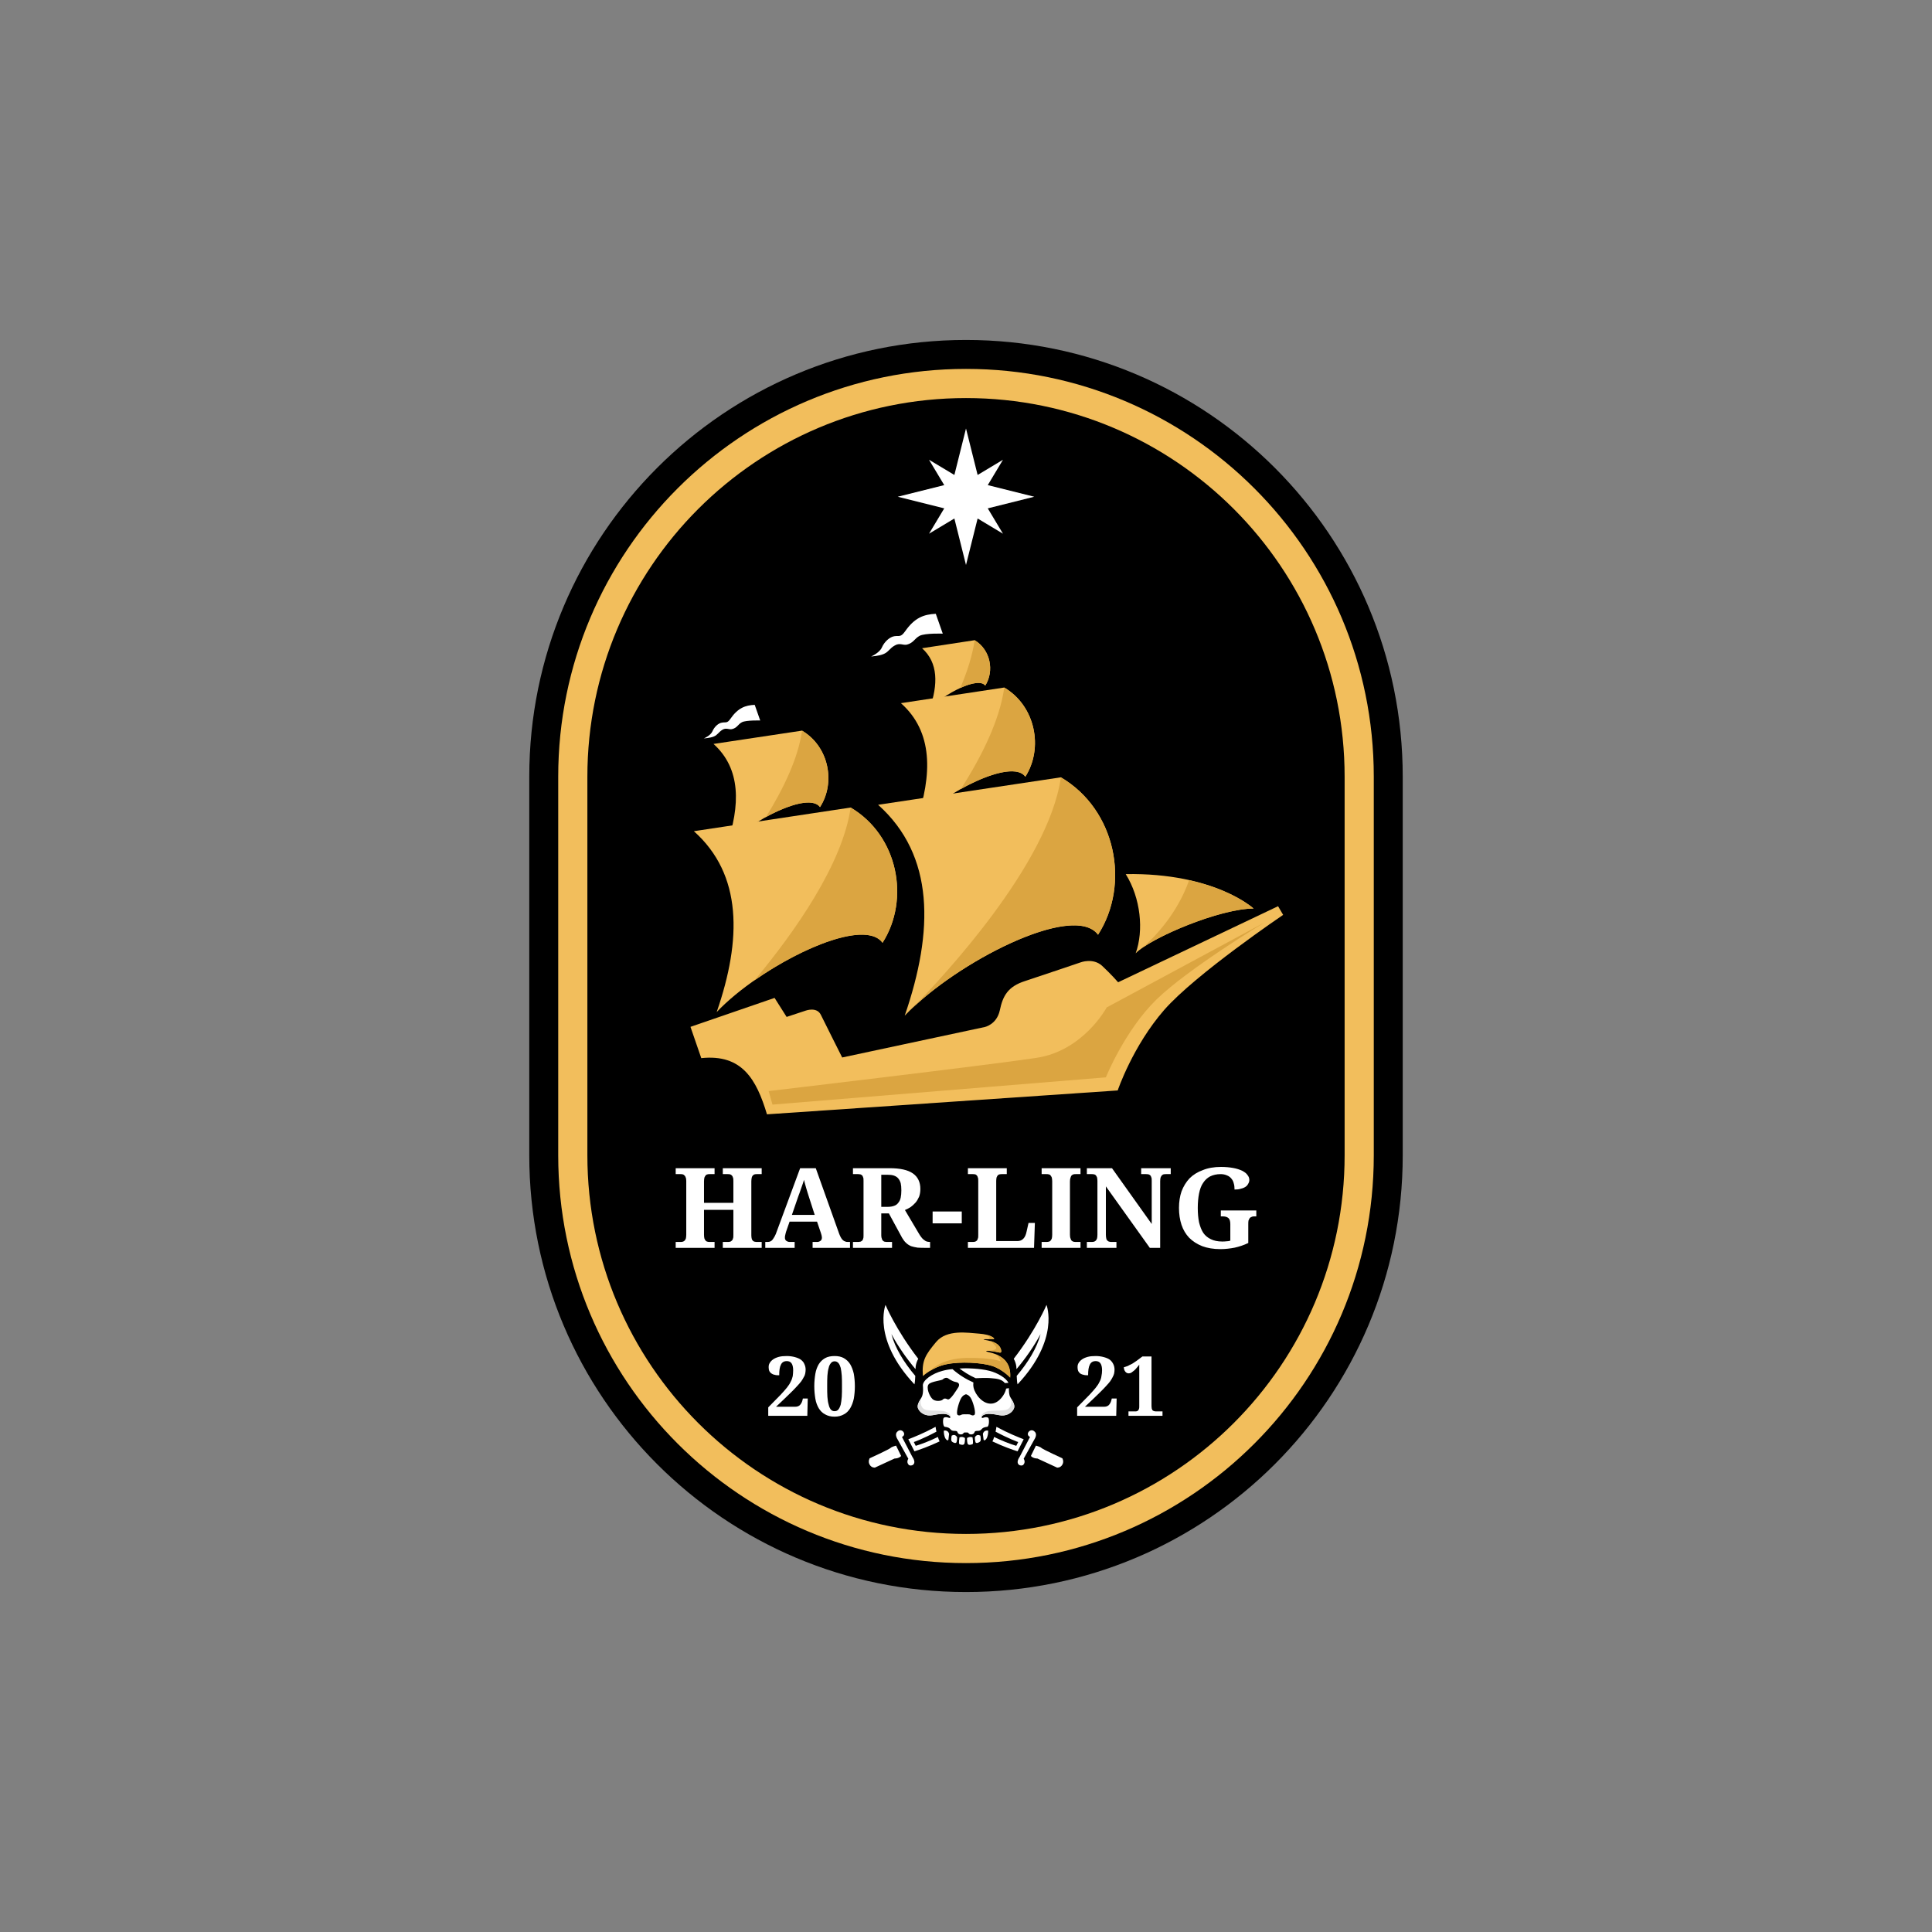 <svg xmlns="http://www.w3.org/2000/svg" xml:space="preserve" style="shape-rendering:geometricPrecision;text-rendering:geometricPrecision;image-rendering:optimizeQuality;fill-rule:evenodd;clip-rule:evenodd" viewBox="0 0 9144 9144"><rect x="0" y="0" width="9144" height="9144" fill="#808080" stroke="none"/><defs><style>.fil1{fill:#000}.fil3{fill:#dba541}.fil6{fill:#e0e0e0}.fil2{fill:#f2be5c}.fil4,.fil5{fill:#fff}</style></defs><g id="Layer_x0020_1"><path d="M0 0h9144v9144H0z" style="fill:none"/><g id="_1795335192848"><path d="M4572 7535c-1142 0-2067-925-2067-2067V3676c0-1142 925-2067 2067-2067s2067 925 2067 2067v1792c0 1142-925 2067-2067 2067z" class="fil1"/><path d="M4572 7398c-1066 0-1930-864-1930-1930V3676c0-1066 864-1930 1930-1930s1930 864 1930 1930v1792c0 1066-864 1930-1930 1930z" class="fil2"/><path d="M4572 7260c990 0 1792-802 1792-1792V3676c0-990-802-1792-1792-1792s-1792 802-1792 1792v1792c0 990 802 1792 1792 1792z" class="fil1"/><path d="M4156 3809c268 240 264 597 126 998 238-251 800-539 915-383 153-238 86-591-176-745l-865 130z" class="fil2"/><path d="M4319 4771c254-242 768-496 878-347 153-238 86-591-176-745-58 411-561 948-702 1092z" class="fil3"/><path d="M4264 3328c152 135 150 337 72 564 134-142 452-305 517-216 86-135 49-334-100-422l-489 74z" class="fil2"/><path d="M4364 3068c77 69 76 171 36 287 69-72 230-155 263-110 44-69 25-170-50-215l-249 38zM3284 3934c230 205 227 512 108 856 204-216 686-463 785-328 131-205 74-507-151-640l-742 112z" class="fil2"/><path d="m4429 2905 33 94s-83-3-109 10c-25 13-29 34-61 42-18 4-34-10-57 4-24 13-30 31-52 40-22 10-60 12-60 12s40-17 51-43c12-27 37-50 60-53 22-3 29 6 49-22 46-66 89-81 146-84z" class="fil4"/><path d="m6049 4289 24 41s-414 280-563 450c-149 171-220 381-220 381l-1660 113c-50-166-118-286-311-266l-51-148 398-137 57 90 91-30s52-19 71 20 101 202 101 202l674-144s57-11 72-79c14-68 38-113 120-139 82-27 262-88 262-88s59-23 102 16c43 40 76 78 76 78l757-360z" class="fil2"/><path d="M5328 4137c71 114 86 267 47 375 73-75 400-212 558-212 0 0-183-170-605-163z" class="fil2"/><path d="M5408 4485c111-77 385-185 525-185 0 0-95-88-305-134-57 161-165 271-220 319z" class="fil3"/><path d="M3377 3521c130 117 128 290 61 484 116-122 388-261 443-185 75-116 42-287-85-362l-419 63z" class="fil2"/><path d="m3572 3336 26 74s-66-2-86 8-22 27-48 33c-14 3-27-8-45 3s-23 25-41 32c-17 7-47 9-47 9s32-13 41-34 28-39 46-41c18-3 24 4 39-18 36-52 71-64 115-66z" class="fil4"/><path d="M4753 3254c-21 152-103 320-205 480 130-72 265-113 305-58 86-135 48-334-100-422zM4613 3030c-11 73-35 149-68 226 53-24 102-34 118-11 44-69 25-170-50-215zM3802 3462l-6-4c-18 129-86 272-171 409 110-60 223-93 256-47 74-114 43-281-79-358zM4026 3822c-38 267-263 587-455 818 229-160 530-281 606-178 131-205 74-507-151-640zM3638 5164l18 64 1578-129s89-221 239-368c151-147 510-364 510-364l-745 401s-110 206-334 239c-224 34-1266 157-1266 157z" class="fil3"/><path d="m4517 2248 55-220 55 220 120-72-72 120 220 55-220 55 72 120-120-72-55 220-55-220-120 72 72-120-220-55 220-55-72-120zM3813 6483c0 6-1 12-2 18-1 5-3 11-7 17-3 6-7 13-12 20-5 6-11 14-19 22-7 8-16 17-26 27s-22 21-35 34l-39 37h91c8 0 15-2 21-7 5-5 9-11 12-20l3-12h23l-2 82h-185v-40l58-59c12-13 22-24 30-34s14-19 18-28c5-9 8-18 10-27 1-9 2-18 2-28 0-15-3-26-8-33s-13-10-22-10c-14 0-23 6-28 17-6 11-8 28-8 50-8 0-14 0-21-2-6-1-11-3-15-6-5-3-8-7-11-12-2-5-3-11-3-18s1-14 5-20c4-7 9-12 16-17s16-9 27-12 23-4 38-4c14 0 27 2 38 5s21 7 28 12c8 6 14 13 17 21 4 8 6 17 6 27zm233 78c0 22-2 41-5 59-4 18-10 33-17 45-8 13-18 23-30 29-12 7-27 11-44 11-18 0-33-4-45-11-12-6-22-16-30-29-7-12-13-27-16-45s-5-38-5-59c0-22 2-41 5-59s9-33 16-45c8-13 18-22 30-29s28-10 45-10 32 3 44 10 22 16 30 29c7 12 13 27 17 45 3 18 5 37 5 59zm-131 0c0 19 0 35 1 50s3 27 6 37c2 10 6 18 10 23 5 6 11 8 18 8s13-2 18-8c4-5 8-13 11-23 2-10 4-22 5-37s1-31 1-50 0-35-1-50c-1-14-3-27-5-37-3-10-6-17-11-23-5-5-10-8-18-8-7 0-13 3-17 8-5 6-9 13-11 23-3 10-5 23-6 37-1 15-1 31-1 50zM5275 6483c0 6-1 12-2 18-1 5-4 11-7 17s-7 13-12 20c-5 6-11 14-19 22-7 8-16 17-26 27s-22 21-35 34l-39 37h91c8 0 15-2 21-7 5-5 9-11 12-20l3-12h23l-2 82h-185v-40l58-59c12-13 22-24 30-34s14-19 18-28c5-9 8-18 9-27 2-9 3-18 3-28 0-15-3-26-8-33s-13-10-22-10c-14 0-23 6-28 17-6 11-8 28-8 50-8 0-14 0-21-2-6-1-11-3-16-6-4-3-7-7-10-12-2-5-3-11-3-18s1-14 5-20c4-7 9-12 16-17s16-9 27-12 23-4 38-4c14 0 27 2 38 5s21 7 28 12c8 6 13 13 17 21s6 17 6 27zm66 218v-21h32c3 0 6 0 8-1 3-1 5-2 6-4 2-2 3-5 4-8s1-7 1-12v-196c-5 6-9 12-14 17-4 5-8 9-12 12-5 4-9 7-12 9-4 2-8 3-12 3-3 0-6-1-9-2-3-2-5-4-7-6-2-3-4-6-5-9-1-4-2-8-2-12 4-1 8-2 13-4 4-1 9-3 13-6 5-2 11-5 16-8l18-12 28-21h43v235c0 4 1 7 1 11 1 3 2 5 3 8 2 2 4 3 6 4 3 1 6 2 10 2h32v21h-161zM3421 5906v-28h23c4 0 7 0 11-1 3-1 6-2 8-5 3-2 5-5 6-10 2-4 2-10 2-18v-118h-139v118c0 8 1 14 2 18 2 5 4 8 6 10 2 3 5 4 9 5 3 1 6 1 10 1h23v28h-184v-28h22c4 0 8 0 11-1s6-2 9-5c2-2 4-5 6-10 1-4 2-10 2-18v-255c0-7-1-13-3-17-1-4-3-7-6-9-2-3-5-4-8-5-4-1-7-1-11-1h-22v-28h184v28h-23c-4 0-7 0-10 1-4 1-7 2-9 5-2 2-4 6-6 10-1 5-2 11-2 18v102h139v-102c0-7 0-13-2-18-1-4-3-8-6-10-2-3-5-4-8-5-4-1-7-1-11-1h-23v-28h184v28h-22c-4 0-7 0-11 1-3 1-6 2-8 5-3 2-5 6-6 10-1 5-2 11-2 18v256c0 7 1 12 2 16 1 5 4 8 6 10 3 2 5 4 9 4 3 1 6 1 10 1h22v28h-184zm316-124-16 46c-1 4-3 9-4 15-2 6-2 11-2 15 0 3 0 6 2 9 1 3 3 5 5 6 3 2 5 3 8 4s6 1 9 1h22v28h-139v-28h7c5 0 9 0 13-1s7-3 11-6c3-3 6-7 9-12s7-11 10-19l115-311h74l111 311c3 8 6 14 9 19s6 9 9 11c3 3 7 5 11 6 4 2 8 2 12 2h10v28h-177v-28h21c3 0 5 0 8-1s5-2 8-4c2-1 3-3 5-6 1-2 2-5 2-9s-1-9-2-13c-1-3-2-7-3-10l-18-53h-130zm91-119c-2-6-4-12-6-19s-4-13-6-20l-6-21c-2-7-3-13-5-19-1 5-3 11-5 17-2 7-5 13-7 20s-5 13-7 20-5 13-7 19l-31 90h108l-28-87zm209 215h23c3 0 7 0 10-1 4 0 6-2 9-4s5-5 6-10c2-4 2-9 2-16v-258c0-7 0-13-2-17-1-4-3-8-6-10s-5-4-9-4c-3-1-7-1-10-1h-23v-28h173c50 0 87 8 111 25 23 16 35 41 35 73 0 14-2 26-6 37-5 11-10 20-17 28s-15 15-23 21c-9 6-18 10-27 14l64 108c4 8 9 14 13 20 4 5 8 10 13 13 4 4 8 6 13 8 4 1 9 2 14 2h2v28h-17c-16 0-30 0-42-1-12-2-22-4-31-7-9-4-17-9-23-15-7-6-13-14-19-24l-63-116h-36v104c0 7 1 12 3 16 1 5 3 8 6 10 2 2 5 4 8 4 4 1 7 1 11 1h23v28h-185v-28zm134-166h30c13 0 23-2 31-5 9-3 15-8 20-15 5-6 9-14 11-24s3-21 3-34c0-14-1-25-3-34-3-10-7-17-12-23s-12-10-20-13c-9-3-19-4-31-4h-29v152zm243 78v-56h138v56h-138zm167 116v-28h22c4 0 8 0 11-1s6-2 9-5c2-2 4-5 5-10 2-4 2-10 2-18v-253c0-8 0-14-2-18-1-5-3-8-5-10-3-3-6-5-9-5-3-1-7-1-11-1h-22v-28h184v28h-22c-4 0-8 0-11 1-3 0-6 2-9 4-2 2-4 6-6 10-1 4-2 10-2 17v285h100c12 0 22-4 29-12 7-7 12-19 15-34l9-40h30l-4 118h-313zm349 0v-28h22c4 0 8 0 11-1 4-1 7-2 9-5 2-2 4-5 6-10 1-4 2-10 2-18v-253c0-7-1-13-2-18-2-4-4-8-6-10-2-3-5-4-9-5-3-1-7-1-11-1h-22v-28h184v28h-22c-4 0-8 0-11 1s-6 2-9 5c-2 2-4 6-5 10-2 5-3 11-3 18v253c0 8 1 14 3 18 1 5 3 8 5 10 3 3 6 4 9 5s7 1 11 1h22v28h-184zm512 0-208-291v229c0 8 1 14 2 18 1 5 3 8 6 10 2 3 5 4 9 5 3 1 6 1 10 1h23v28h-140v-28h22c4 0 8 0 11-1s6-2 9-5c2-2 4-5 6-10 1-4 2-10 2-18v-255c0-7-1-13-2-17-2-4-4-8-6-10-3-2-6-4-9-4-3-1-7-1-11-1h-22v-28h119l188 264v-204c0-7 0-13-2-17-1-4-3-8-6-10s-5-4-9-4c-3-1-7-1-10-1h-23v-28h140v28h-22c-4 0-8 0-11 1-3 0-6 2-9 5-2 2-4 5-6 10-1 4-2 10-2 18v315h-49zm334 6c-33 0-62-5-86-14-25-10-45-23-62-40-16-17-28-37-36-61s-12-51-12-80c0-28 4-55 12-78 9-24 22-45 38-62 17-17 38-30 63-39 24-10 53-15 86-15 22 0 42 2 58 5 17 3 31 8 42 13 11 6 20 12 25 20 6 7 9 15 9 24 0 6-2 12-5 17-3 6-7 11-13 15s-13 7-22 9c-8 3-18 4-30 4 0-11-1-21-4-30-2-9-6-16-12-23-5-6-12-11-20-14-9-4-19-6-30-6-19 0-36 4-50 11-13 7-24 17-33 31-9 13-15 30-19 50s-6 43-6 68c0 26 2 48 6 68 5 20 11 36 20 50 9 13 21 23 36 30 14 7 32 11 53 11 7 0 13 0 20-1 7 0 13-1 19-3v-78c0-14-3-24-9-29-7-6-16-8-29-8h-7v-28h168v28h-7c-5 0-10 0-14 2-4 1-7 3-10 6-2 3-4 7-6 12-1 5-1 12-1 19v87c-21 10-42 17-64 22-21 4-44 7-68 7z" class="fil4"/><path d="M4368 6560s4 35-6 53-26 38-15 57c10 19 36 34 67 28s58-10 75-1c16 9 8 17 1 13-8-3-17-4-23 0-6 5-5 42 5 43 9 1 17 3 23 8s6 10 18 11c12 0 17 1 18 5 2 5 4 11 16 12 13 0 12-8 17-9 4-1 8 0 8 0s4-1 8 0c5 1 4 9 17 9 12-1 14-7 16-12 1-4 6-5 18-5 12-1 12-6 18-11s14-7 23-8c10-1 11-38 5-43-6-4-15-3-23 0-7 4-15-4 1-13 17-9 45-5 75 1 31 6 57-9 67-28 11-19-5-39-15-57-7-11-7-31-7-43-4 1-8 1-13 2-5 28-34 68-67 71-42 5-79-41-87-75-2-10-2-18-1-25-32-14-66-34-99-63-16 1-32 4-47 8-47 12-97 45-93 72zm120-36s18 14 36 17c19 3 17 17 11 26-7 10-37 62-50 56-14-7-19-3-24 2-6 6-36 10-49-5-14-14-29-53-17-68 11-14 63-18 68-24s17-10 25-4zm285 21c-11-23-51-47-90-57-47-12-111-12-111-12s-13 0-31 1c19 14 45 32 77 46 0 0 50-3 75 0 23 2 48 4 63 23 6 0 12-1 17-1zm-201 149s-6-1-14 0c-9 0-15 9-25 3-10-5 3-53 13-74 10-22 26-24 26-24s16 2 26 24c10 21 23 69 13 74-10 6-16-3-25-3-8-1-14 0-14 0z" class="fil5"/><path d="M4358 6620c-9 16-21 34-11 50 10 19 36 34 67 28s58-10 75-1c8 5 10 9 9 11 0 0 7-11-14-23-22-13-54-6-95-11s-31-54-31-54z" class="fil6"/><path d="M4677 6771s1 16-5 32c-7 16-17 17-17 9-1-9-3-25-3-25s3-20 25-16zm-210 0s-1 16 5 32c7 16 17 17 17 9 1-9 3-25 3-25s-3-20-25-16zm37 24s-4 21 0 26c4 6 20 13 23 5 3-7 3-23 3-23s-8-19-26-8zm37 8s-5 30 0 32c4 2 21 8 24-4s2-25 2-25-12-9-26-3zm62 0s5 30 0 32c-4 2-21 8-24-4s-2-25-2-25 12-9 26-3zm37-8s4 21 0 26c-4 6-20 13-23 5-3-7-3-23-3-23s8-19 26-8z" class="fil5"/><path d="M4368 6513s44-42 111-56 168-8 217 8 85 55 85 55c10-124-130-118-112-126 8-4 64 8 64 8s7 0 6-8c-5-53-97-51-82-55 4-2 46 1 48-2 2-4-17-21-71-25-55-4-152-21-203 39-51 61-69 89-63 162z" class="fil2"/><path d="M4402 6488c19-12 46-25 77-31 67-14 168-8 217 8s85 55 85 55c5-69-36-98-70-111 18 11 25 34 25 34s-40-18-162-16c-121 2-172 61-172 61zm273-95c17 0 58 9 58 9s7 0 6-8c-3-29-31-42-54-48 11 8 26 21 30 31 4 15-35 16-40 16zm-2-55c14 1 31 1 32-1 2-3-8-12-33-19 26 15 2 20 1 20z" class="fil3"/><path d="M4786 6620c9 16 21 34 11 50-10 19-36 34-67 28-30-6-58-10-75-1-8 5-10 9-9 11 0 0-7-11 14-23 22-13 54-6 95-11s31-54 31-54z" class="fil6"/><path d="M4299 6812c28-11 74-29 129-59 1 6 2 14 4 23-64 34-106 49-107 49l9 18c33-10 68-24 105-42 2 8 5 14 8 21-53 25-94 39-119 47l-29-57zm499-381c107-139 155-255 155-255s64 162-137 376c-3-12-3-26-4-40 55-65 96-133 113-198-33 61-72 116-114 166 0-5-1-9-1-14-2-14-7-26-12-35zM4318 6895l-49-94c26-12-3-47-23-24-13 13 2 35 2 35l51 92s-11 16 2 29c9 9 43 0 17-38zM4265 6891l-24-49s-20 5-26 11c-7 7-99 49-99 49s-9 15 0 30c9 16 25 14 25 14l93-43s19 1 31-12zM4845 6812c-28-11-74-29-129-59-1 6-2 14-4 23 64 34 106 49 107 49l-9 18c-33-10-68-24-105-42-2 8-4 14-8 21 53 25 94 39 119 47l29-57zm-499-381c-107-139-155-255-155-255s-64 162 137 376c3-12 3-26 4-40-55-65-96-133-113-198 33 61 72 116 114 166 0-5 1-9 1-14 2-14 7-26 12-35zM4826 6895l49-94c-26-12 3-47 23-24 13 13-2 35-2 35l-51 92s11 16-2 29c-9 9-43 0-17-38zM4879 6891l24-49s20 5 26 11c7 7 99 49 99 49s9 15 0 30c-9 16-25 14-25 14l-93-43s-19 1-31-12z" class="fil5"/></g></g></svg>